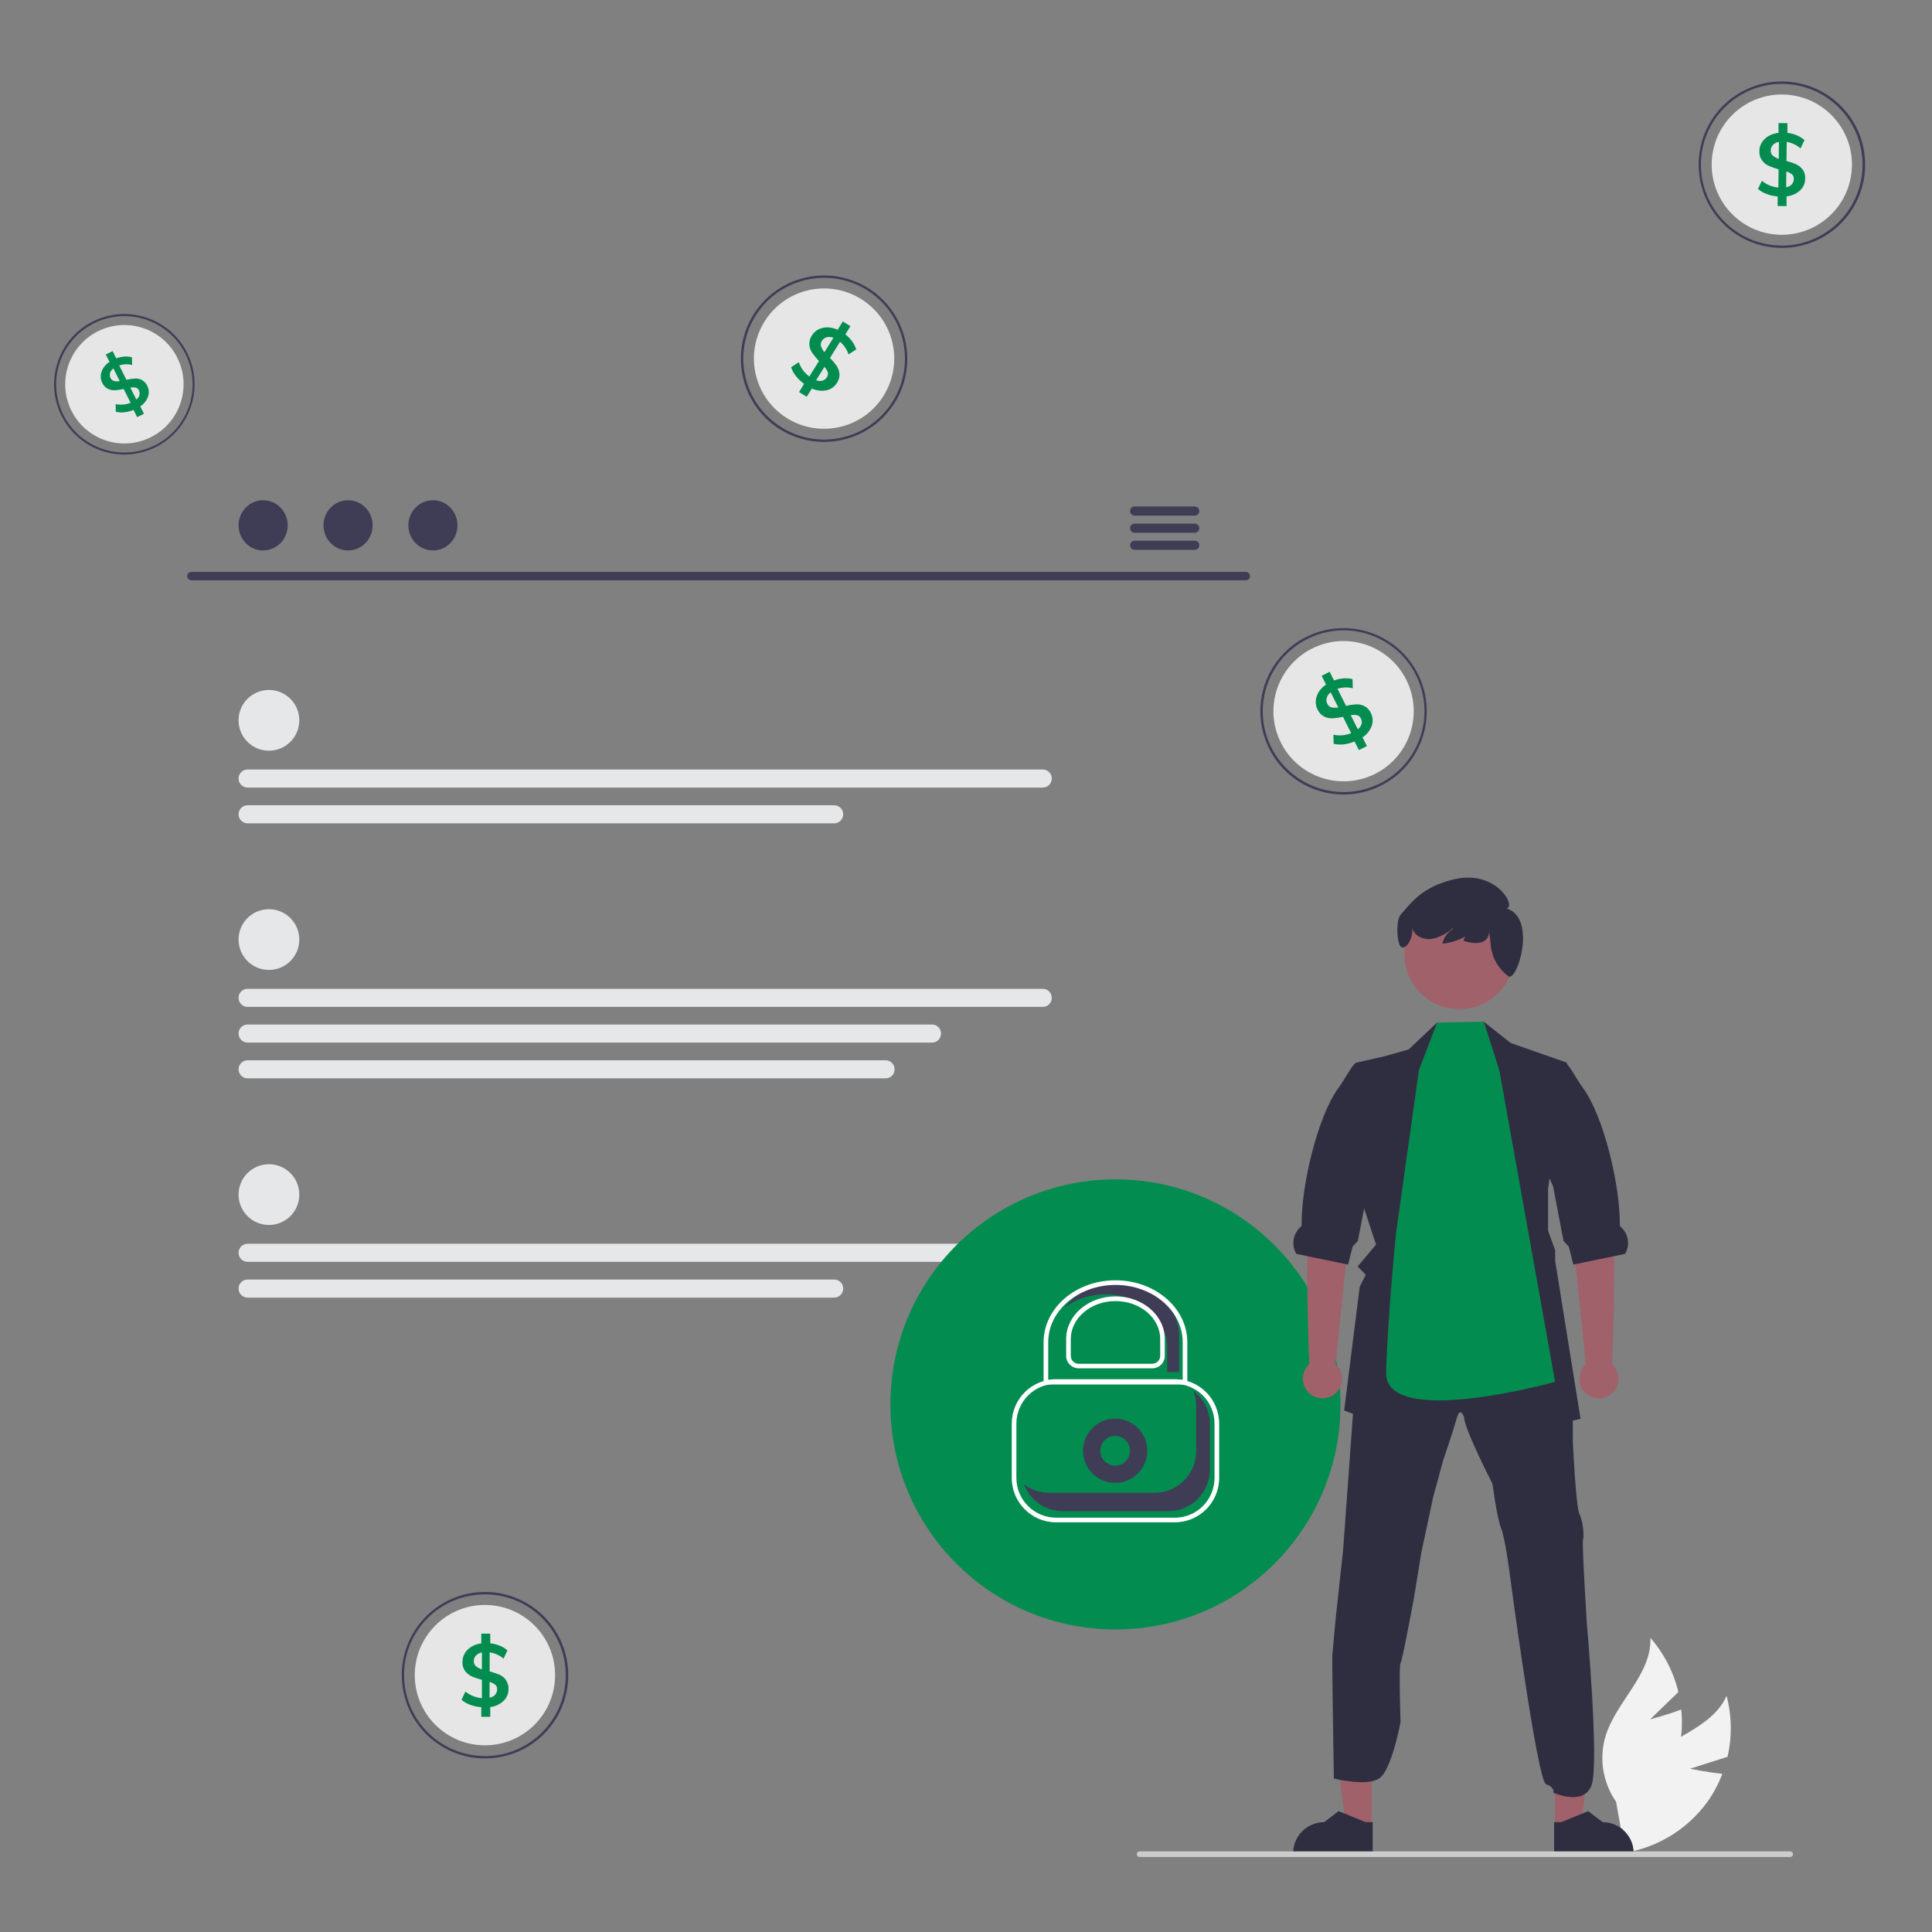 <?xml version="1.0" encoding="UTF-8"?>
<svg id="Layer_1" data-name="Layer 1" xmlns="http://www.w3.org/2000/svg" width="250" height="250" viewBox="0 0 250 250">
  <rect x="0" y="0" width="250" height="250" fill="#808080" stroke="none"/>
  <defs>
    <style>
      .cls-1 {
        fill: #ccc;
      }

      .cls-1, .cls-2, .cls-3, .cls-4, .cls-5, .cls-6, .cls-7, .cls-8, .cls-9 {
        stroke-width: 0px;
      }

      .cls-2 {
        fill: #a0616a;
      }

      .cls-3 {
        fill: #3f3d56;
      }

      .cls-4 {
        fill: #f2f2f2;
      }

      .cls-5 {
        fill: #2f2e41;
      }

      .cls-6 {
        fill: #e6e7e8;
      }

      .cls-7 {
        fill: #e6e6e6;
      }

      .cls-8 {
        fill: #028c50;
      }

      .cls-9 {
        fill: #fff;
      }
    </style>
  </defs>
  <path class="cls-4" d="M218.7,228.87l4.84-1.54c.6-2.6.56-5.31-.12-7.88-1.95,4.33-7.65,5.38-10.9,8.84-2.04,2.2-2.97,5.2-2.52,8.16l-1.02,3.46c4.81-.41,9.21-2.91,12.02-6.84.77-1.1,1.4-2.29,1.87-3.54-2.06-.21-4.17-.66-4.17-.66Z"/>
  <path class="cls-4" d="M213.53,222.48l3.65-3.53c-.62-2.59-1.86-5-3.62-7.01.19,4.74-4.45,8.23-5.82,12.77-.84,2.87-.33,5.98,1.38,8.43l.63,3.55c4.13-2.52,6.94-6.71,7.71-11.48.2-1.32.23-2.67.09-4-1.94.74-4.03,1.27-4.03,1.27Z"/>
  <path class="cls-3" d="M161.22,75.09H24.76c-.3,0-.54-.25-.53-.55,0-.29.24-.53.53-.53h136.46c.3,0,.54.25.53.55,0,.29-.24.53-.53.53Z"/>
  <ellipse class="cls-3" cx="34.05" cy="67.98" rx="3.18" ry="3.25"/>
  <ellipse class="cls-3" cx="45.04" cy="67.98" rx="3.18" ry="3.25"/>
  <ellipse class="cls-3" cx="56.02" cy="67.98" rx="3.18" ry="3.25"/>
  <path class="cls-3" d="M154.61,65.54h-7.8c-.33,0-.59.28-.58.6,0,.32.26.57.58.58h7.8c.33,0,.59-.28.58-.6,0-.32-.26-.57-.58-.58Z"/>
  <path class="cls-3" d="M154.61,67.76h-7.8c-.33,0-.59.28-.58.6,0,.32.26.57.58.58h7.8c.33,0,.59-.28.58-.6,0-.32-.26-.57-.58-.58Z"/>
  <path class="cls-3" d="M154.61,69.97h-7.8c-.33,0-.59.28-.58.6,0,.32.26.57.58.58h7.8c.33,0,.59-.28.58-.6,0-.32-.26-.57-.58-.58Z"/>
  <circle class="cls-6" cx="34.8" cy="93.21" r="3.93"/>
  <path class="cls-6" d="M134.93,101.91H32.04c-.65,0-1.17-.52-1.17-1.17s.52-1.17,1.17-1.17h102.89c.65,0,1.17.52,1.17,1.17s-.52,1.17-1.17,1.17Z"/>
  <path class="cls-6" d="M107.94,106.54H32.04c-.65,0-1.17-.53-1.17-1.17,0-.65.52-1.17,1.17-1.17h75.9c.65,0,1.17.52,1.17,1.17,0,.65-.52,1.17-1.17,1.17h0Z"/>
  <circle class="cls-6" cx="34.8" cy="154.58" r="3.93"/>
  <path class="cls-6" d="M134.93,163.28H32.04c-.65,0-1.17-.52-1.17-1.17s.52-1.17,1.17-1.17h102.89c.68.04,1.21.58,1.24,1.26-.04.64-.59,1.12-1.23,1.08,0,0,0,0,0,0Z"/>
  <path class="cls-6" d="M107.94,167.91H32.04c-.65,0-1.17-.52-1.17-1.17s.52-1.17,1.17-1.17h75.9c.65,0,1.17.52,1.17,1.17s-.52,1.17-1.17,1.17Z"/>
  <circle class="cls-6" cx="34.8" cy="121.58" r="3.93"/>
  <path class="cls-6" d="M134.93,130.29H32.04c-.65,0-1.17-.52-1.17-1.17s.52-1.17,1.17-1.17h102.89c.65,0,1.17.52,1.17,1.17s-.52,1.17-1.17,1.17Z"/>
  <path class="cls-6" d="M120.6,134.91H32.04c-.65,0-1.17-.53-1.17-1.17,0-.65.52-1.17,1.17-1.17h88.56c.65,0,1.17.53,1.17,1.17,0,.65-.52,1.17-1.17,1.17Z"/>
  <path class="cls-6" d="M114.59,139.54H32.04c-.65,0-1.17-.53-1.17-1.17,0-.65.52-1.17,1.17-1.17h82.55c.65,0,1.17.52,1.17,1.17,0,.65-.52,1.17-1.17,1.17h0Z"/>
  <circle class="cls-8" cx="144.34" cy="181.73" r="29.12"/>
  <circle class="cls-3" cx="144.3" cy="187.73" r="4.16"/>
  <circle class="cls-8" cx="144.3" cy="187.73" r="1.92"/>
  <path class="cls-9" d="M152.02,196.99h-15.36c-3.17,0-5.73-2.57-5.74-5.74v-7.04c0-3.17,2.57-5.73,5.74-5.74h15.36c3.17,0,5.73,2.57,5.74,5.74v7.04c0,3.17-2.57,5.73-5.74,5.74ZM136.66,179.07c-2.84,0-5.13,2.3-5.14,5.14v7.04c0,2.84,2.3,5.13,5.14,5.14h15.36c2.84,0,5.13-2.3,5.14-5.14v-7.04c0-2.84-2.3-5.13-5.14-5.14h-15.36Z"/>
  <path class="cls-3" d="M135.75,193.17h13.64c2.98,0,5.39-2.41,5.39-5.39h0v-5.89c0-.65-.12-1.3-.36-1.91,1.35,1.02,2.14,2.61,2.14,4.29v5.89c0,2.98-2.41,5.39-5.39,5.39h-13.64c-2.24,0-4.24-1.39-5.03-3.48.93.71,2.07,1.1,3.25,1.1Z"/>
  <polygon class="cls-2" points="177.51 236.44 174.16 236.44 172.57 223.51 177.51 223.51 177.51 236.44"/>
  <path class="cls-5" d="M177.63,239.93h-10.3v-.13c0-2.21,1.8-4.01,4.01-4.01h0l1.88-1.43,3.51,1.43h.9s0,4.14,0,4.14Z"/>
  <polygon class="cls-2" points="201.22 236.44 204.57 236.44 206.16 223.51 201.22 223.51 201.22 236.44"/>
  <path class="cls-5" d="M201.1,239.93h10.3v-.13c0-2.21-1.8-4.01-4.01-4.01h0l-1.88-1.43-3.51,1.43h-.9s0,4.14,0,4.14Z"/>
  <path class="cls-5" d="M172.42,214.02c.05-.74.44-4.82.44-4.82l.94-8.65,1.66-22.93.11-1.5,8.7-1.67,5.95-2.85,7.07,2.26,5.5,2.06s0,.88.05,1.95c.06,1.4.16,3.11.39,3.56.39.79.29,5.01.29,5.01,0,0,.39,8.6.88,9.54s.59,2.91.44,3.3.49,10.72.49,10.72c0,0,1.64,18.27.61,21.02s-4.93.95-4.93.95c0,0,.19-.74-.94-1.08s-4.58-26.25-4.58-26.25c0,0-.64-5.31-1.23-6.83s-1.13-5.8-1.13-5.8c0,0-3.64-7.08-3.69-8.65,0,0-.48-1.47-.93.15s-1.78,5.5-1.78,5.5l-1.29,4.77-1.52,7.13-.98,6s-1.47,7.96-1.71,8.31,0,7.62,0,7.62c0,0-1.14,6.19-2.75,7.28s-5.88.02-5.88.02c0,0-.25-15.36-.2-16.1Z"/>
  <polygon class="cls-5" points="176.13 155.21 178.06 161.04 175.68 163.88 176.73 164.96 175.95 166.49 173.93 182.52 185.02 186.72 188.75 182.04 191.69 186.72 204.52 183.59 201.24 163.15 201.24 161.81 200.32 159.23 200.32 153.77 202.76 137.51 195.48 134.96 192 132.21 190.88 136.08 186.08 135.23 185.96 132.32 182.29 135.79 179.2 136.67 175.5 137.51 175.03 138.69 175.97 138.46 175.82 153.78 176.13 155.21"/>
  <path class="cls-2" d="M172.82,176.53l1.86-18.02.49-7.42-5.21-.94s.21,5.3-.48,8.29c-.67,2.95-.09,17.69-.05,18.08-1.04.93-1.13,2.54-.2,3.58s2.54,1.13,3.58.2c1.04-.93,1.13-2.54.2-3.58-.06-.07-.13-.14-.2-.2h0Z"/>
  <path class="cls-5" d="M167.74,162.25l1.45.3,4.97,1.03.28.06.59-2.33.68-.73,1.3-6.79.07-.35,1.96-4.18,1.35-12.58-5.04.9s-.05.05-.07.08c-.72.82-1.24,1.96-2.08,3.11-2.74,3.73-4.85,12.81-4.77,17.78,0,.08-.08.17-.18.26-.96.89-1.17,2.32-.5,3.45Z"/>
  <path class="cls-2" d="M205.21,176.53l-1.86-18.02-.49-7.42,5.21-.94s-.21,5.3.48,8.29c.67,2.95.09,17.69.05,18.08,1.04.93,1.13,2.54.2,3.58s-2.54,1.13-3.58.2-1.13-2.54-.2-3.58c.06-.07.13-.14.2-.2h0Z"/>
  <path class="cls-5" d="M210.29,162.25l-1.45.3-4.97,1.03-.28.06-.59-2.33-.68-.73-1.3-6.79-.07-.35-1.96-4.18.45-12.58,3.24.9s.05.05.07.08c.72.82,1.24,1.96,2.08,3.11,2.74,3.73,4.85,12.81,4.77,17.78,0,.08.08.17.18.26.96.89,1.17,2.32.5,3.45Z"/>
  <path class="cls-8" d="M183.59,138.53l2.37-6.21,6.05-.11,2.01,6.32,7.21,40.28s-22.09,6.15-21.87-1.24c.24-7.78,1.3-18.1,1.3-18.1l2.94-20.94Z"/>
  <circle class="cls-2" cx="188.84" cy="123.46" r="7.12"/>
  <path class="cls-5" d="M181.3,118.29c1.16-1.26,2.61-3.57,7-4.54,5.43-1.2,7.99,3.7,6.62,3.79,4,1.21,1.43,9.5.28,8.8,0,0-.02-.01-.03-.02-1.25-.92-2.06-2.31-2.25-3.85l-.22-1.96c-.03,1.59-1.66,1.81-3.33,1.22.2-.71.76-1.26,1.48-1.45-1.16,1.05-2.64,1.69-4.2,1.83.17-.81.67-1.5,1.39-1.91l-.07-.06c-.65.55-1.4.97-2.2,1.25-.92.26-2.02.12-2.65-.6-.17-.2-.3-.43-.38-.68.14,1.26-.71,2.7-1.37,2.46-.55-.11-.87-3.42-.09-4.26Z"/>
  <path class="cls-1" d="M232.02,239.93c0,.2-.16.36-.36.36h-84.2c-.2,0-.36-.16-.36-.36s.16-.36.36-.36h84.2c.2,0,.36.16.36.36h0Z"/>
  <path class="cls-3" d="M144.58,165.94c-2.85,0-5.35,1.29-6.77,3.22,1.52-1.1,3.34-1.69,5.22-1.67,4.41,0,8,3.09,8,6.89v3.16h1.55v-4.71c0-3.8-3.59-6.89-8-6.89Z"/>
  <path class="cls-9" d="M153.64,179.15h-18.6v-5.47c0-4.42,4.17-8.01,9.3-8.01s9.3,3.59,9.3,8.01v5.47ZM135.64,178.55h17.4v-4.87c0-4.08-3.9-7.41-8.7-7.41s-8.7,3.32-8.7,7.41v4.87Z"/>
  <path class="cls-9" d="M149.11,177.06h-9.53c-.89,0-1.62-.72-1.62-1.62v-2.18c0-3.04,2.86-5.51,6.38-5.51s6.38,2.47,6.38,5.51v2.18c0,.89-.72,1.62-1.62,1.62ZM144.34,168.36c-3.19,0-5.78,2.2-5.78,4.91v2.18c0,.56.45,1.02,1.02,1.02h9.53c.56,0,1.02-.46,1.02-1.02v-2.18c0-2.71-2.59-4.91-5.78-4.91h0Z"/>
  <g>
    <path class="cls-3" d="M62.75,206c-5.82,0-10.58,4.62-10.76,10.44,0,.11,0,.22,0,.33,0,5.95,4.82,10.77,10.77,10.77s10.77-4.82,10.77-10.77-4.82-10.77-10.77-10.77h0ZM62.75,227.23c-5.78,0-10.46-4.69-10.46-10.46,0-.14,0-.28,0-.42.23-5.77,5.1-10.26,10.88-10.03,5.77.23,10.26,5.1,10.03,10.88-.23,5.61-4.84,10.04-10.45,10.04h0Z"/>
    <path class="cls-7" d="M71.83,216.76c0,5.01-4.06,9.08-9.08,9.08s-9.08-4.06-9.08-9.08c0-.29.01-.57.04-.85.47-4.99,4.9-8.66,9.89-8.19,4.66.44,8.23,4.35,8.23,9.04Z"/>
    <path class="cls-8" d="M65.46,217.37c-.22-.29-.51-.52-.84-.67-.41-.17-.83-.31-1.26-.42v-2.47c.66.1,1.29.38,1.8.82l.5-1.07c-.29-.26-.62-.46-.98-.6-.4-.16-.82-.27-1.24-.32v-1.25h-1.16v1.26c-.45.05-.88.2-1.27.43-.35.21-.65.5-.86.84-.2.34-.31.73-.31,1.12-.02.43.1.85.35,1.2.23.3.53.54.88.7.42.18.85.32,1.29.43v2.37c-.78-.06-1.53-.36-2.14-.85l-.5,1.07c.34.28.73.5,1.14.65.46.16.93.26,1.42.3v1.24h1.16v-1.26c.65-.07,1.25-.35,1.72-.79.42-.41.66-.97.64-1.55.02-.41-.1-.82-.34-1.16ZM62.35,216.02c-.28-.09-.55-.23-.77-.42-.18-.16-.28-.4-.27-.64,0-.27.09-.54.28-.74.21-.21.48-.35.77-.4v2.2ZM64.08,219.3c-.2.2-.45.33-.73.38v-2.04c.27.07.51.2.73.36.17.14.26.35.25.57.01.26-.08.52-.25.72h0Z"/>
  </g>
  <g>
    <path class="cls-3" d="M169.03,82.41c-5.2,2.61-7.39,8.88-4.94,14.16.05.1.09.2.14.3,2.67,5.32,9.14,7.46,14.45,4.8s7.46-9.14,4.8-14.45c-2.67-5.32-9.14-7.46-14.45-4.8h0ZM178.55,101.38c-5.16,2.58-11.45.5-14.04-4.66-.06-.13-.12-.26-.18-.38-2.38-5.27-.04-11.46,5.23-13.84s11.46-.04,13.84,5.23c2.31,5.11.17,11.14-4.84,13.66h0Z"/>
    <path class="cls-7" d="M181.97,87.96c2.25,4.48.44,9.94-4.04,12.18s-9.94.44-12.18-4.04c-.13-.26-.24-.52-.35-.78-1.82-4.67.5-9.93,5.17-11.75,4.36-1.7,9.3.2,11.4,4.39Z"/>
    <path class="cls-8" d="M176.55,91.36c-.33-.16-.69-.23-1.05-.22-.44.03-.88.09-1.32.2l-1.11-2.21c.64-.21,1.32-.23,1.98-.07l-.03-1.18c-.37-.1-.76-.13-1.15-.1-.43.03-.85.13-1.25.27l-.56-1.12-1.04.52.57,1.13c-.38.25-.7.57-.94.95-.22.34-.35.73-.39,1.14-.03.39.05.79.23,1.14.17.39.47.71.85.91.34.17.72.25,1.1.23.45-.03.9-.09,1.34-.2l1.06,2.12c-.73.3-1.53.37-2.3.2l.03,1.18c.43.1.88.12,1.31.07.48-.06.95-.18,1.4-.37l.56,1.11,1.04-.52-.57-1.13c.55-.35.96-.87,1.19-1.48.2-.55.15-1.16-.12-1.68-.17-.38-.46-.69-.83-.89ZM173.17,91.55c-.29.05-.59.04-.88-.02-.24-.06-.43-.23-.53-.45-.13-.24-.16-.52-.08-.79.09-.28.27-.53.51-.7l.99,1.96ZM176.18,93.7c-.09.27-.25.5-.48.67l-.91-1.82c.27-.06.55-.06.82,0,.21.05.39.2.48.4.13.23.16.5.1.76h0Z"/>
  </g>
  <g>
    <path class="cls-3" d="M12.01,41.6c-4.39,2.2-6.23,7.49-4.17,11.95.04.08.08.17.12.25,2.25,4.49,7.71,6.3,12.2,4.05,4.49-2.25,6.3-7.71,4.05-12.2s-7.71-6.3-12.2-4.05h0ZM20.05,57.62c-4.36,2.18-9.66.42-11.85-3.93-.05-.11-.11-.22-.15-.32-2.01-4.44-.03-9.67,4.41-11.68s9.67-.03,11.68,4.41c1.95,4.32.15,9.4-4.09,11.53h0Z"/>
    <path class="cls-7" d="M22.94,46.29c1.9,3.78.37,8.38-3.41,10.28s-8.38.37-10.28-3.41c-.11-.22-.21-.44-.29-.66-1.53-3.94.42-8.38,4.36-9.92,3.68-1.43,7.85.17,9.62,3.7Z"/>
    <path class="cls-8" d="M18.36,49.16c-.28-.13-.58-.2-.89-.18-.37.02-.75.08-1.11.17l-.93-1.86c.54-.18,1.12-.2,1.67-.06l-.03-1c-.31-.08-.64-.11-.97-.09-.36.03-.72.11-1.06.23l-.47-.94-.88.44.48.95c-.32.21-.59.48-.8.8-.19.29-.3.62-.33.96-.03.33.04.67.19.96.15.33.4.6.72.77.29.14.61.21.92.19.38-.02.76-.08,1.13-.17l.9,1.79c-.61.25-1.29.31-1.94.17l.03,1c.36.08.74.1,1.11.06.41-.05.8-.15,1.18-.31l.47.94.88-.44-.48-.95c.46-.3.81-.74,1-1.25.17-.47.13-.98-.1-1.42-.14-.32-.39-.58-.7-.75ZM15.5,49.32c-.25.04-.5.04-.74-.02-.2-.05-.36-.19-.45-.38-.11-.2-.13-.44-.07-.66.08-.24.23-.44.43-.59l.83,1.66ZM18.05,51.14c-.07.23-.21.42-.41.56l-.77-1.54c.23-.05.46-.05.69,0,.18.04.33.17.4.33.11.2.14.42.08.64h0Z"/>
  </g>
  <g>
    <path class="cls-3" d="M112.31,37.26c-4.95-3.06-11.43-1.65-14.65,3.2-.06.09-.12.18-.18.28-3.13,5.06-1.57,11.69,3.48,14.83,5.06,3.13,11.69,1.57,14.83-3.48,3.13-5.06,1.57-11.69-3.48-14.83h0ZM101.13,55.3c-4.91-3.05-6.42-9.49-3.38-14.4.08-.12.15-.24.23-.36,3.24-4.78,9.75-6.03,14.53-2.79s6.03,9.75,2.79,14.53c-3.15,4.65-9.4,5.98-14.17,3.02h0Z"/>
    <path class="cls-7" d="M114.35,51.19c-2.64,4.26-8.24,5.57-12.5,2.93s-5.57-8.24-2.93-12.5c.15-.24.31-.48.48-.7,3.03-3.99,8.72-4.78,12.72-1.75,3.73,2.83,4.7,8.03,2.23,12.01Z"/>
    <path class="cls-8" d="M108.62,48.35c-.03-.36-.16-.71-.36-1.01-.26-.36-.54-.7-.86-1.02l1.3-2.1c.51.44.89,1,1.1,1.64l.99-.64c-.11-.37-.28-.72-.51-1.03-.25-.35-.55-.66-.89-.92l.66-1.06-.99-.61-.67,1.07c-.41-.19-.85-.3-1.3-.31-.41,0-.81.08-1.18.26-.35.18-.65.45-.85.79-.24.35-.36.78-.33,1.21.03.38.17.74.38,1.05.26.37.55.72.87,1.04l-1.25,2.01c-.64-.46-1.11-1.11-1.37-1.85l-.99.65c.14.42.35.81.63,1.15.3.38.65.71,1.05,1l-.65,1.06.99.61.67-1.07c.59.28,1.25.36,1.88.24.57-.12,1.07-.48,1.37-.98.23-.34.35-.75.32-1.17ZM106.68,45.57c-.2-.22-.34-.48-.44-.76-.07-.23-.03-.49.11-.69.14-.24.36-.41.63-.48.29-.07.59-.05.86.07l-1.16,1.87ZM106.43,49.26c-.27.07-.56.05-.82-.06l1.07-1.73c.19.2.33.44.43.69.07.21.03.43-.09.62-.13.23-.34.4-.59.48h0Z"/>
  </g>
  <g>
    <path class="cls-3" d="M230.69,10.54c-5.82-.06-10.64,4.5-10.88,10.32,0,.11,0,.22,0,.33-.07,5.95,4.7,10.82,10.65,10.89,5.95.07,10.82-4.7,10.89-10.65.07-5.95-4.7-10.82-10.65-10.89h0ZM230.44,31.77c-5.77-.07-10.4-4.8-10.34-10.58,0-.14,0-.28.01-.42.3-5.77,5.22-10.2,10.99-9.9s10.2,5.22,9.9,10.99c-.29,5.6-4.95,9.98-10.57,9.92h0Z"/>
    <path class="cls-7" d="M239.64,21.41c-.06,5.01-4.17,9.03-9.18,8.97s-9.03-4.17-8.97-9.18c0-.29.02-.57.05-.85.53-4.99,4.99-8.6,9.98-8.07,4.66.49,8.18,4.45,8.12,9.13Z"/>
    <path class="cls-8" d="M233.26,21.94c-.22-.29-.5-.52-.83-.68-.41-.18-.83-.32-1.26-.43l.03-2.47c.66.11,1.28.4,1.79.84l.51-1.06c-.29-.26-.61-.47-.97-.62-.4-.17-.81-.28-1.24-.33v-1.25s-1.15-.01-1.15-.01v1.26c-.46.05-.9.19-1.29.41-.35.2-.65.49-.87.83-.21.34-.32.72-.32,1.12-.02.43.09.85.34,1.2.23.31.52.55.87.71.41.18.84.33,1.28.44l-.03,2.37c-.78-.07-1.53-.37-2.13-.88l-.51,1.06c.34.29.72.51,1.14.66.45.17.93.27,1.41.31v1.24s1.15.01,1.15.01v-1.26c.66-.06,1.27-.33,1.75-.77.43-.4.67-.96.66-1.55.02-.41-.09-.82-.33-1.17ZM230.17,20.56c-.28-.09-.54-.23-.77-.42-.18-.16-.28-.4-.27-.65,0-.27.1-.54.29-.74.21-.21.48-.34.77-.39l-.02,2.2ZM231.86,23.86c-.2.2-.46.33-.73.37l.02-2.04c.26.07.51.2.73.37.16.14.25.35.24.57,0,.26-.08.52-.26.72h0Z"/>
  </g>
</svg>